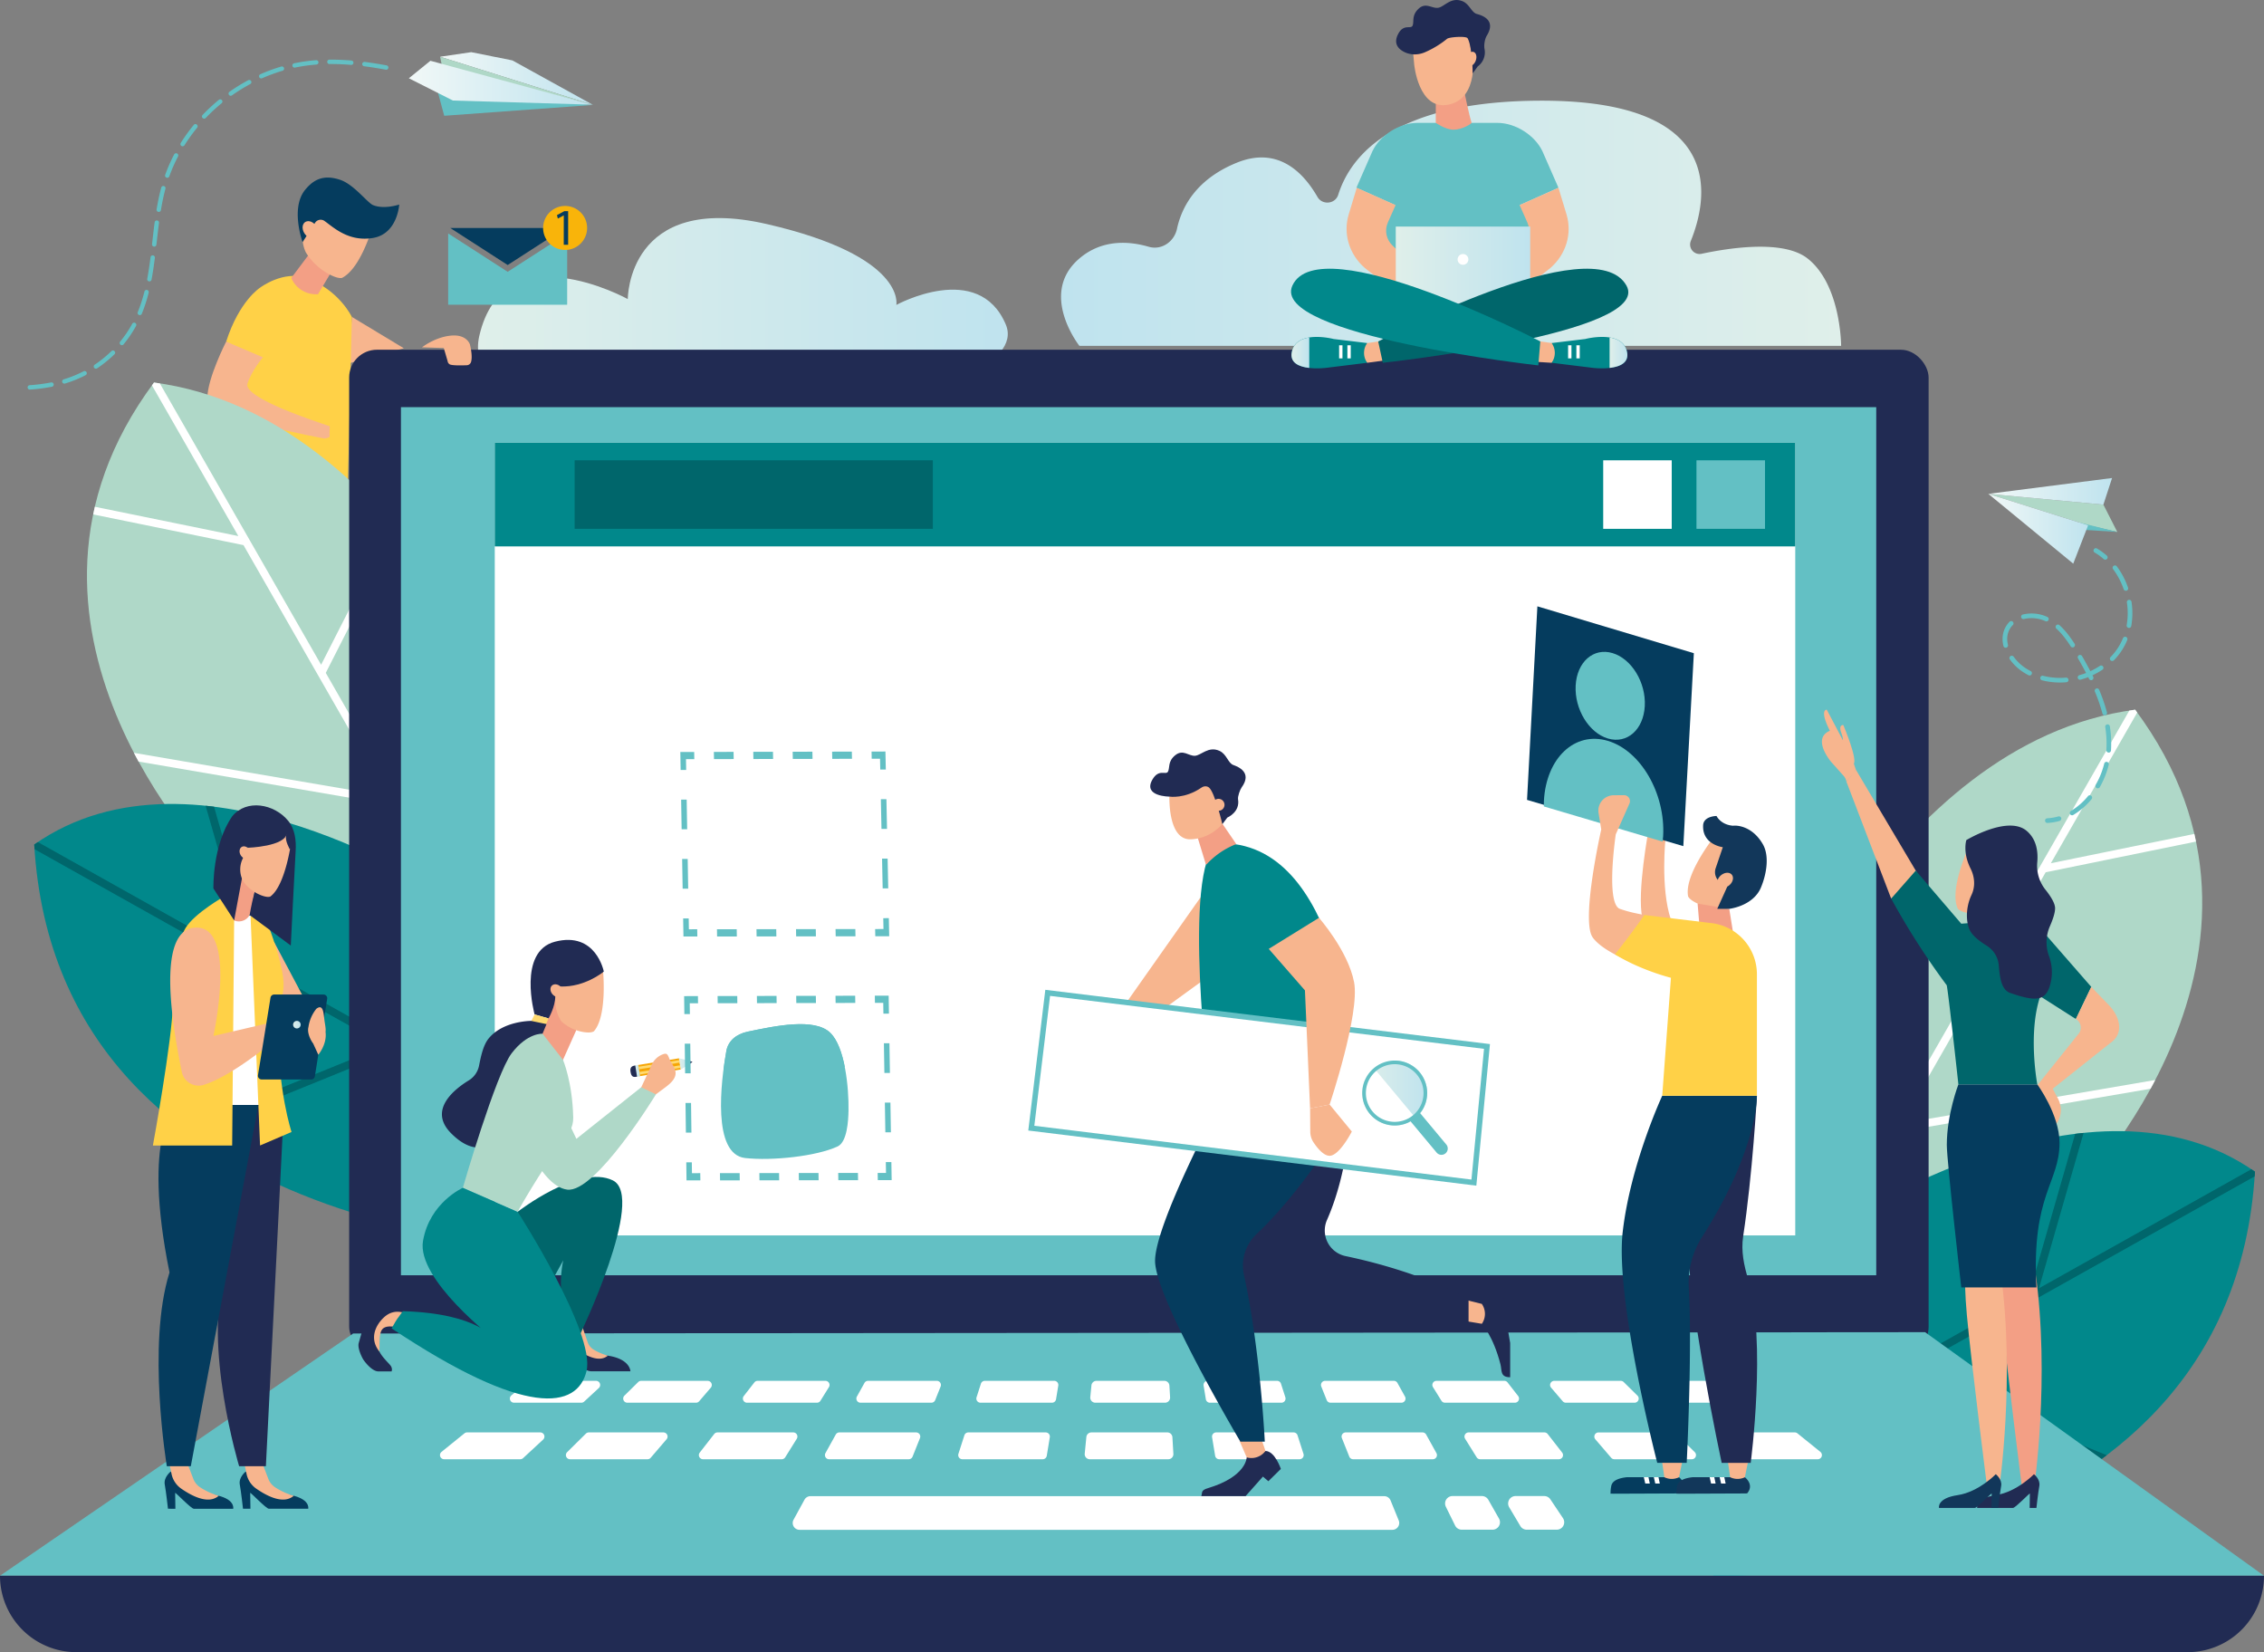 <svg xmlns="http://www.w3.org/2000/svg" xmlns:xlink="http://www.w3.org/1999/xlink" viewBox="0 0 3524.06 2571.4"><rect x="0" y="0" width="3524.06" height="2571.4" fill="#808080" stroke="none"/><defs><style>.cls-1{fill:#f7b58e;}.cls-2{fill:#ffd147;}.cls-3{fill:#f39f85;}.cls-4{fill:#053c5e;}.cls-5{fill:url(#_裼隯澵_胙琅韃炅_3);}.cls-6{fill:url(#_裼隯澵_胙琅韃炅_3-2);}.cls-7{fill:#afd8c8;}.cls-8{fill:#fff;}.cls-9{fill:#01888b;}.cls-10{fill:#00666b;}.cls-11{fill:#212b53;}.cls-12{fill:#63c0c4;}.cls-13{fill:#afd8c7;}.cls-14{fill:url(#_裼隯澵_胙琅韃炅_2);}.cls-15{fill:url(#_裼隯澵_胙琅韃炅_2-2);}.cls-16{fill:url(#_裼隯澵_胙琅韃炅_2-3);}.cls-17{fill:url(#_裼隯澵_胙琅韃炅_2-4);}.cls-18{fill:url(#_裼隯澵_胙琅韃炅_3-3);}.cls-19{fill:url(#_裼隯澵_胙琅韃炅_3-4);}.cls-20{fill:url(#_裼隯澵_胙琅韃炅_3-5);}.cls-21{fill:#cab7cc;}.cls-22{fill:#12375a;}.cls-23{fill:url(#_裼隯澵_胙琅韃炅_3-6);}.cls-24{fill:#ffda71;}.cls-25{fill:#f6a505;}.cls-26{fill:url(#_裼隯澵_胙琅韃炅_3-7);}.cls-27{fill:url(#_裼隯澵_胙琅韃炅_3-8);}.cls-28{fill:#f9b40a;}.cls-29{fill:url(#_裼隯澵_胙琅韃炅_3-9);}</style><linearGradient id="_裼隯澵_胙琅韃炅_3" x1="744.02" y1="462.87" x2="1568.69" y2="462.87" gradientUnits="userSpaceOnUse"><stop offset="0" stop-color="#dfefea"/><stop offset="1" stop-color="#bfe3ee"/></linearGradient><linearGradient id="_裼隯澵_胙琅韃炅_3-2" x1="785.15" y1="347.51" x2="1999.37" y2="347.51" gradientTransform="matrix(-1, 0, 0, 1, 3650.98, 0)" xlink:href="#_裼隯澵_胙琅韃炅_3"/><linearGradient id="_裼隯澵_胙琅韃炅_2" x1="3094.99" y1="764.7" x2="3287.56" y2="764.7" gradientUnits="userSpaceOnUse"><stop offset="0" stop-color="#f1f8f7"/><stop offset="1" stop-color="#bfe3ee"/></linearGradient><linearGradient id="_裼隯澵_胙琅韃炅_2-2" x1="3094.99" y1="822.95" x2="3250.29" y2="822.95" xlink:href="#_裼隯澵_胙琅韃炅_2"/><linearGradient id="_裼隯澵_胙琅韃炅_2-3" x1="685.03" y1="122.25" x2="923.13" y2="122.25" xlink:href="#_裼隯澵_胙琅韃炅_2"/><linearGradient id="_裼隯澵_胙琅韃炅_2-4" x1="636.41" y1="128.76" x2="921.61" y2="128.76" xlink:href="#_裼隯澵_胙琅韃炅_2"/><linearGradient id="_裼隯澵_胙琅韃炅_3-3" x1="2010.25" y1="548.94" x2="2037.94" y2="548.94" xlink:href="#_裼隯澵_胙琅韃炅_3"/><linearGradient id="_裼隯澵_胙琅韃炅_3-4" x1="2505.43" y1="548.94" x2="2533.12" y2="548.94" xlink:href="#_裼隯澵_胙琅韃炅_3"/><linearGradient id="_裼隯澵_胙琅韃炅_3-5" x1="2172.6" y1="415.26" x2="2381.86" y2="415.26" xlink:href="#_裼隯澵_胙琅韃炅_3"/><linearGradient id="_裼隯澵_胙琅韃炅_3-6" x1="1165.8" y1="1594.78" x2="1177.58" y2="1594.78" gradientTransform="translate(-709.56)" xlink:href="#_裼隯澵_胙琅韃炅_3"/><linearGradient id="_裼隯澵_胙琅韃炅_3-7" x1="987.52" y1="1666.62" x2="996.34" y2="1666.62" gradientTransform="translate(-812.71 2377.13) rotate(-80.73)" xlink:href="#_裼隯澵_胙琅韃炅_3"/><linearGradient id="_裼隯澵_胙琅韃炅_3-8" x1="1056.9" y1="1655.78" x2="1072.42" y2="1655.78" xlink:href="#_裼隯澵_胙琅韃炅_3"/><linearGradient id="_裼隯澵_胙琅韃炅_3-9" x1="2120.43" y1="1701.19" x2="2221.5" y2="1701.19" xlink:href="#_裼隯澵_胙琅韃炅_3"/></defs><g id="レイヤー_2" data-name="レイヤー 2"><g id="_饑1" data-name="ﾑ饑1"><polygon class="cls-1" points="547.75 493.26 628.57 542.02 542.44 565.65 547.75 493.26"/><path class="cls-2" d="M539.79,827.92,379.73,716.59l4.8-166.1s-20.08-9.6-32.49-18.81c20.41-63.64,52.83-84,52.83-84s36.42-27.61,72-14.89c50.94,18.2,70.84,60.52,70.84,60.52Z"/><path class="cls-3" d="M513.26,427.32l-18.19,30.55h0a41.61,41.61,0,0,1-40.3-22.3l-1.47-2.83,30-39.94,30,24Z"/><path class="cls-1" d="M513.26,427.32c7.08,3.63,14.12,6.13,19,5.24,36-18.06,56-109,56-109l-79.5-28.08-31.06,51.25c-8.29,13.67-8.88,30.83-1.58,46.2h0A96,96,0,0,0,513.26,427.32Z"/><path class="cls-4" d="M621.4,318.36s-2.53,45.6-40.83,52c-38.13,6.4-61.69-16.73-75.5-26.46a10.28,10.28,0,0,0-14.6,2.8L471,376.79S451.7,324,474.91,295.51c13.27-16.26,28.91-24.3,54.72-15.58,21.33,7.21,42.21,35.59,50.94,39.23C597.85,326.36,621.4,318.36,621.4,318.36Z"/><path class="cls-1" d="M477.8,344.42c6-1.33,13.17,3.47,16.07,10.74s.39,14.23-5.58,15.57-13.17-3.48-16.07-10.74S471.83,345.76,477.8,344.42Z"/><path class="cls-1" d="M352,531.68l57.23,24.41s-17.53,20.83-24,40.83c-7.21,22.21,106.05,58.92,128,66.44.33.11-.57,10.85-.13,16.12.14,1.78-7.8,3.09-7.8,3.09s-182.51-32.82-182.51-63.24S352,531.68,352,531.68Z"/><path class="cls-5" d="M1504,586.32c46-23.33,74.52-50.75,61.54-81.37-42.54-100.34-170.34-30.38-170.34-30.38s16-75.75-201.42-125.79S977.2,465.48,977.2,465.48,783.85,358.54,746.07,522.74c-5.8,25.19,1,46.15,16.61,63.58Z"/><path class="cls-6" d="M2865.83,538.33H1680.19s-64.3-81.34,0-136.08c35.48-30.2,77.38-27.07,107.82-18.2,19.83,5.78,39.61-7.6,44-27.79,7.21-33.44,29.43-77.2,93.25-103.06,62.79-25.44,102.5,13.41,125.48,53.32,7.57,13.13,27.69,11.15,32.25-3.29,19.91-63,89.27-146.53,317.18-146.53,289.87,0,257.66,154.1,231.76,218.14A14.76,14.76,0,0,0,2648.64,395c44.71-9.56,127.7-22,164.92,7.27C2865.83,443.29,2865.83,538.33,2865.83,538.33Z"/><path class="cls-7" d="M823.53,1162.77S625.81,646,239.73,595.37c-279.79,375.47,91.55,751.17,91.55,751.17l446.26,187.12Z"/><path class="cls-8" d="M611.06,815.91,499.83,1034.64l-251-437.9c-3-.46-6.05-1-9.11-1.37-1.1,1.47-2.1,3-3.18,4.43L371,834.33,147.62,788.72c-.49,2.11-.91,4.21-1.37,6.32l-1.14,5.6L379,848.41l224,390.84-394.55-67.54c2.39,4.6,4.8,9.15,7.23,13.6L610.92,1253,770,1530.49l7.54,3.17,1.48-11.94L507.08,1047.28,619.69,825.83Q615.43,820.87,611.06,815.91Z"/><path class="cls-9" d="M691.39,1392.21s-384.33-256.15-638.12-77.79c36.66,632.36,843.62,630.37,843.62,630.37Z"/><path class="cls-10" d="M53.27,1314.43c.14,2.43.33,4.83.49,7.25L599.42,1627.5,284,1755.63q5.68,4.32,11.45,8.5l317.6-129,213.13,119.45-6.57-17.66L404.64,1504.36l-71.48-248.8q-6.54-.82-13.11-1.49l69.48,241.82L59,1310.61c-1.89,1.27-3.8,2.49-5.67,3.8Z"/><path class="cls-7" d="M2739.73,1672s197.73-516.83,583.8-567.41C3603.32,1480,3232,1855.72,3232,1855.72l-446.27,187.12Z"/><path class="cls-8" d="M2952.2,1325.1l111.23,218.72,251-437.89c3-.46,6-1,9.1-1.38,1.1,1.48,2.11,3,3.19,4.43l-134.43,234.54,223.35-45.61c.49,2.11.91,4.21,1.37,6.31l1.14,5.6-233.93,47.77-224,390.85,394.55-67.55c-2.4,4.6-4.81,9.15-7.24,13.6l-395.17,67.65-159.08,277.54-7.54,3.16-1.48-11.93,272-474.45L2943.57,1335Q2947.85,1330,2952.2,1325.1Z"/><path class="cls-9" d="M2871.87,1901.4s384.33-256.16,638.12-77.8C3473.33,2456,2666.37,2454,2666.37,2454Z"/><path class="cls-10" d="M3510,1823.61c-.14,2.44-.32,4.84-.49,7.26l-545.65,305.82,315.45,128.13q-5.68,4.32-11.45,8.5l-317.61-129-213.12,119.45,6.56-17.66,414.94-232.56,71.49-248.8q6.54-.81,13.1-1.48l-69.47,241.81,330.58-185.27c1.89,1.27,3.79,2.48,5.67,3.8Z"/><rect class="cls-11" x="543.48" y="544.32" width="2458.52" height="1563.87" rx="43.28"/><rect class="cls-12" x="624.1" y="633.7" width="2296.38" height="1351.12"/><polygon class="cls-12" points="549.7 2075.45 0 2452.47 3524.06 2452.47 2996.49 2073.38 549.7 2075.45"/><path class="cls-8" d="M2323.22,2380.79h-47.87a11.58,11.58,0,0,1-10.38-6.46l-14.39-29.2a11.57,11.57,0,0,1,10.38-16.7h45.68a11.57,11.57,0,0,1,10.07,5.86l16.58,29.2A11.58,11.58,0,0,1,2323.22,2380.79Z"/><path class="cls-8" d="M2423.16,2380.79h-46.69a11.58,11.58,0,0,1-9.95-5.66l-17.36-29.2a11.58,11.58,0,0,1,10-17.5h44.5a11.56,11.56,0,0,1,9.62,5.14l19.55,29.2A11.58,11.58,0,0,1,2423.16,2380.79Z"/><path class="cls-8" d="M1083.35,2183.17H976.47a6.45,6.45,0,0,1-4.53-11L993.41,2151a6.43,6.43,0,0,1,4.53-1.86h103.57a6.45,6.45,0,0,1,4.89,10.65l-18.16,21.17A6.43,6.43,0,0,1,1083.35,2183.17Z"/><path class="cls-8" d="M2167.38,2381H1244.54a10.63,10.63,0,0,1-9.32-15.74l17-31.11a10.64,10.64,0,0,1,9.33-5.53h893.1a10.64,10.64,0,0,1,9.85,6.62l12.69,31.11A10.64,10.64,0,0,1,2167.38,2381Z"/><path class="cls-8" d="M904.92,2183.17H800.11a6.45,6.45,0,0,1-4.06-11.46l26.19-21.18a6.44,6.44,0,0,1,4-1.43h101.5a6.45,6.45,0,0,1,4.39,11.18l-22.88,21.18A6.44,6.44,0,0,1,904.92,2183.17Z"/><path class="cls-8" d="M1449.69,2183.17H1339.45a6.45,6.45,0,0,1-5.64-9.58l11.77-21.18a6.47,6.47,0,0,1,5.64-3.31h106.93a6.45,6.45,0,0,1,6,8.84l-8.46,21.18A6.45,6.45,0,0,1,1449.69,2183.17Z"/><path class="cls-8" d="M1271.6,2183.17H1162.82a6.45,6.45,0,0,1-5.09-10.41l16.48-21.17a6.46,6.46,0,0,1,5.09-2.49h105.48a6.45,6.45,0,0,1,5.48,9.86l-13.18,21.17A6.46,6.46,0,0,1,1271.6,2183.17Z"/><path class="cls-8" d="M1813.37,2183.17H1705a7.93,7.93,0,0,1-7.9-8.71l1.78-18.19a7.94,7.94,0,0,1,7.9-7.17h105.55a7.94,7.94,0,0,1,7.93,7.48l1.06,18.19A7.94,7.94,0,0,1,1813.37,2183.17Z"/><path class="cls-8" d="M1637.45,2183.17H1526.2a6.45,6.45,0,0,1-6.14-8.42l6.79-21.17a6.44,6.44,0,0,1,6.14-4.48h107.94a6.44,6.44,0,0,1,6.36,7.49l-3.48,21.18A6.44,6.44,0,0,1,1637.45,2183.17Z"/><path class="cls-8" d="M1007.9,2271.16H887.27a6.45,6.45,0,0,1-4.53-11L912,2231.26a6.47,6.47,0,0,1,4.53-1.86h116.13a6.45,6.45,0,0,1,4.89,10.65l-24.74,28.86A6.45,6.45,0,0,1,1007.9,2271.16Z"/><path class="cls-8" d="M809.88,2271.16H691.32a6.45,6.45,0,0,1-4.06-11.47l35.68-28.85a6.45,6.45,0,0,1,4.06-1.44h114a6.45,6.45,0,0,1,4.38,11.18l-31.17,28.86A6.45,6.45,0,0,1,809.88,2271.16Z"/><path class="cls-8" d="M1414.53,2271.16h-124a6.46,6.46,0,0,1-5.64-9.59l16-28.85a6.46,6.46,0,0,1,5.64-3.32h119.48a6.45,6.45,0,0,1,6,8.84l-11.53,28.86A6.45,6.45,0,0,1,1414.53,2271.16Z"/><path class="cls-8" d="M1216.85,2271.16H1094.31a6.45,6.45,0,0,1-5.09-10.42l22.47-28.85a6.44,6.44,0,0,1,5.08-2.49h118a6.45,6.45,0,0,1,5.48,9.86l-18,28.86A6.46,6.46,0,0,1,1216.85,2271.16Z"/><path class="cls-8" d="M1818.5,2271.16H1696.35a7.94,7.94,0,0,1-7.9-8.72l2.54-25.87a7.93,7.93,0,0,1,7.9-7.17H1817a7.94,7.94,0,0,1,7.93,7.48l1.51,25.87A7.94,7.94,0,0,1,1818.5,2271.16Z"/><path class="cls-8" d="M1623,2271.16H1498a6.45,6.45,0,0,1-6.15-8.42l9.26-28.86a6.45,6.45,0,0,1,6.14-4.48h120.5a6.45,6.45,0,0,1,6.36,7.5l-4.74,28.85A6.46,6.46,0,0,1,1623,2271.16Z"/><path class="cls-8" d="M2437.44,2183.17h106.88a6.45,6.45,0,0,0,4.53-11L2527.38,2151a6.47,6.47,0,0,0-4.53-1.86H2419.28a6.45,6.45,0,0,0-4.9,10.65l18.16,21.17A6.45,6.45,0,0,0,2437.44,2183.17Z"/><path class="cls-8" d="M2615.86,2183.17h104.81a6.45,6.45,0,0,0,4.06-11.46l-26.18-21.18a6.44,6.44,0,0,0-4.06-1.43H2593a6.45,6.45,0,0,0-4.38,11.18l22.87,21.18A6.46,6.46,0,0,0,2615.86,2183.17Z"/><path class="cls-8" d="M2071.1,2183.17h110.24a6.45,6.45,0,0,0,5.63-9.58l-11.77-21.18a6.45,6.45,0,0,0-5.64-3.31H2062.64a6.45,6.45,0,0,0-6,8.84l8.46,21.18A6.44,6.44,0,0,0,2071.1,2183.17Z"/><path class="cls-8" d="M2249.18,2183.17H2358a6.45,6.45,0,0,0,5.09-10.41l-16.49-21.17a6.45,6.45,0,0,0-5.09-2.49H2236a6.45,6.45,0,0,0-5.47,9.86l13.17,21.17A6.46,6.46,0,0,0,2249.18,2183.17Z"/><path class="cls-8" d="M1883.34,2183.17h111.25a6.45,6.45,0,0,0,6.14-8.42l-6.79-21.17a6.46,6.46,0,0,0-6.15-4.48H1879.86a6.45,6.45,0,0,0-6.37,7.49l3.48,21.18A6.45,6.45,0,0,0,1883.34,2183.17Z"/><path class="cls-8" d="M2512.88,2271.16h120.64a6.45,6.45,0,0,0,4.53-11l-29.26-28.86a6.45,6.45,0,0,0-4.53-1.86H2488.14a6.45,6.45,0,0,0-4.9,10.65l24.74,28.86A6.46,6.46,0,0,0,2512.88,2271.16Z"/><path class="cls-8" d="M2710.9,2271.16h118.57a6.46,6.46,0,0,0,4.06-11.47l-35.69-28.85a6.41,6.41,0,0,0-4.05-1.44H2679.73a6.45,6.45,0,0,0-4.38,11.18l31.17,28.86A6.47,6.47,0,0,0,2710.9,2271.16Z"/><path class="cls-8" d="M2106.25,2271.16h124a6.46,6.46,0,0,0,5.64-9.59l-16-28.85a6.43,6.43,0,0,0-5.63-3.32H2094.73a6.44,6.44,0,0,0-6,8.84l11.53,28.86A6.44,6.44,0,0,0,2106.25,2271.16Z"/><path class="cls-8" d="M2303.93,2271.16h122.55a6.45,6.45,0,0,0,5.09-10.42l-22.47-28.85a6.45,6.45,0,0,0-5.09-2.49H2286a6.45,6.45,0,0,0-5.48,9.86l18,28.86A6.43,6.43,0,0,0,2303.93,2271.16Z"/><path class="cls-8" d="M1897.8,2271.16h125a6.45,6.45,0,0,0,6.14-8.42l-9.25-28.86a6.46,6.46,0,0,0-6.15-4.48H1893.06a6.46,6.46,0,0,0-6.37,7.5l4.75,28.85A6.44,6.44,0,0,0,1897.8,2271.16Z"/><path class="cls-11" d="M3405.12,2571.4H118.94A118.94,118.94,0,0,1,0,2452.47H3524.06A118.94,118.94,0,0,1,3405.12,2571.4Z"/><polygon class="cls-13" points="3274.07 785.41 3295.68 827.92 3250.29 817.56 3094.99 768.63 3274.07 785.41"/><polygon class="cls-12" points="3295.68 827.92 3218.57 823.13 3237.46 813.52 3295.68 827.92"/><polygon class="cls-14" points="3274.07 785.41 3287.56 743.99 3094.99 768.63 3274.07 785.41"/><polygon class="cls-15" points="3094.99 768.63 3250.29 817.56 3227.14 877.26 3094.99 768.63"/><path class="cls-12" d="M3278.66,870.7a3.62,3.62,0,0,0,.73-6,101.46,101.46,0,0,0-15.26-11,3.62,3.62,0,1,0-3.67,6.25,94.56,94.56,0,0,1,14.17,10.22A3.63,3.63,0,0,0,3278.66,870.7Z"/><path class="cls-12" d="M3222.22,1267.15a3.63,3.63,0,0,1,1.28-5,102,102,0,0,0,26.6-23.06,3.63,3.63,0,0,1,5.6,4.63,109.42,109.42,0,0,1-28.52,24.68l-.2.11A3.62,3.62,0,0,1,3222.22,1267.15Zm41.33-40.67a3.63,3.63,0,0,1-1.36-5,129.7,129.7,0,0,0,13.16-33,3.63,3.63,0,0,1,7.05,1.75,137,137,0,0,1-13.9,34.86,3.61,3.61,0,0,1-1.51,1.44A3.65,3.65,0,0,1,3263.55,1226.48Zm18.48-55.17a3.62,3.62,0,0,1-3.36-3.87l.1-1.64a167.28,167.28,0,0,0-1.78-34.09,3.63,3.63,0,1,1,7.17-1.09,175.32,175.32,0,0,1,1.85,35.58l-.1,1.75a3.64,3.64,0,0,1-2,3A3.59,3.59,0,0,1,3282,1171.31Zm-5-58.13a3.63,3.63,0,0,1-4.43-2.58,264,264,0,0,0-11.78-34.16,3.65,3.65,0,0,1,1.95-4.74,3.61,3.61,0,0,1,4.74,1.94,270.45,270.45,0,0,1,12.1,35.1,3.63,3.63,0,0,1-1.86,4.16A4.69,4.69,0,0,1,3277,1113.18Zm-20.39-54.88a3.62,3.62,0,0,1-4.85-1.66l-1.36-2.74a120.34,120.34,0,0,1-11.73,3.91,3.63,3.63,0,0,1-1.95-7c3.51-1,7-2.11,10.35-3.41-3.77-7.22-7.92-14.72-12.6-22.79a3.63,3.63,0,0,1,6.27-3.64c4.86,8.37,9.15,16.13,13,23.61a110,110,0,0,0,15.11-8.43,3.63,3.63,0,0,1,4,6,118.77,118.77,0,0,1-15.84,8.86l1.19,2.38a3.64,3.64,0,0,1-1.61,4.83Zm28.66-30.53a3.62,3.62,0,0,1-.07-5.13,91.19,91.19,0,0,0,19.25-29.28,3.63,3.63,0,1,1,6.71,2.76,98.34,98.34,0,0,1-20.77,31.58,3.42,3.42,0,0,1-1,.71A3.63,3.63,0,0,1,3285.26,1027.77Zm-68.88,34.06a113.26,113.26,0,0,1-37.56-2.93,3.63,3.63,0,1,1,1.78-7,105.61,105.61,0,0,0,35.17,2.74,3.63,3.63,0,0,1,1.95,6.85A3.52,3.52,0,0,1,3216.38,1061.83Zm96.84-84.6a3.63,3.63,0,0,1-2.94-4.2,110.07,110.07,0,0,0,.33-35.33,3.62,3.62,0,1,1,7.17-1.07,117,117,0,0,1-.36,37.65,3.63,3.63,0,0,1-4.2,3Zm-155.7,73.67c-2.93-1.51-5.8-3.17-8.52-4.93a77.63,77.63,0,0,1-20.5-19.59,3.63,3.63,0,1,1,5.89-4.24,70.09,70.09,0,0,0,18.57,17.74,85.81,85.81,0,0,0,7.87,4.56,3.62,3.62,0,0,1,1.57,4.88,3.55,3.55,0,0,1-1.58,1.58A3.62,3.62,0,0,1,3157.52,1050.9Zm65.63-44.94c-7.8-12.1-14.92-20.88-22.41-27.64a3.63,3.63,0,0,1,4.86-5.39c8,7.2,15.5,16.45,23.65,29.1a3.64,3.64,0,0,1-1.08,5l-.33.18A3.63,3.63,0,0,1,3223.15,1006Zm87-86.69a3.62,3.62,0,0,1-4.6-2.26,117.19,117.19,0,0,0-6.31-14.9,110.38,110.38,0,0,0-10.2-16.37,3.63,3.63,0,0,1,5.8-4.36,118.28,118.28,0,0,1,10.87,17.44,124.92,124.92,0,0,1,6.7,15.84,3.63,3.63,0,0,1-1.79,4.41A4.15,4.15,0,0,1,3310.16,919.27Zm-187.29,88.8a3.64,3.64,0,0,1-4.4-2.64c-2.57-10.31-1.55-20.32,3-28.93a36.83,36.83,0,0,1,6.2-8.52,3.62,3.62,0,1,1,5.2,5,29,29,0,0,0-5,6.85c-3.74,7.11-4.53,15.11-2.36,23.79a3.63,3.63,0,0,1-1.87,4.11A3.94,3.94,0,0,1,3122.87,1008.07Zm60.64-41.43a51.88,51.88,0,0,0-33.4-3.15,3.63,3.63,0,0,1-1.78-7,58.62,58.62,0,0,1,38.22,3.6,3.63,3.63,0,1,1-3,6.59Z"/><path class="cls-12" d="M3206.52,1277.41a3.63,3.63,0,0,0-2.65-6.73,77.87,77.87,0,0,1-17,2.88,3.63,3.63,0,1,0,.4,7.24,85.77,85.77,0,0,0,18.65-3.13A5.18,5.18,0,0,0,3206.52,1277.41Z"/><polygon class="cls-16" points="923.13 163.31 797.57 94.01 733.47 81.19 685.03 88.31 923.13 163.31"/><polyline class="cls-13" points="923.13 163.31 688.01 102.87 685.03 88.31"/><polygon class="cls-12" points="681.3 143.21 681.61 143.7 691.47 180.2 922.54 163.33 681.3 143.21"/><polygon class="cls-17" points="636.41 121.82 669.95 94.59 921.61 162.92 704.98 156.48 636.41 121.82"/><path class="cls-12" d="M107.54,587.65a175.51,175.51,0,0,0,22.62-9.82,3.42,3.42,0,0,1,3.15,6.07,182.31,182.31,0,0,1-23.5,10.19c-2.89,1-5.8,2-8.72,2.84a3.39,3.39,0,0,1-3-.52,3.34,3.34,0,0,1-1.23-1.76,3.4,3.4,0,0,1,2.28-4.25C102,589.55,104.75,588.63,107.54,587.65Z"/><path class="cls-12" d="M567.71,96.36c10.66,1.37,21.75,3.12,33.92,5.37a3.42,3.42,0,1,1-1.24,6.72c-12-2.22-23-4-33.55-5.31a3.54,3.54,0,0,1-1.6-.64,3.42,3.42,0,0,1,2.47-6.14Z"/><path class="cls-12" d="M510.73,99a3.42,3.42,0,0,1,2-6.16c11-.1,22.55.36,34.44,1.35a3.42,3.42,0,0,1-.58,6.81c-11.68-1-23.05-1.43-33.81-1.33A3.45,3.45,0,0,1,510.73,99Z"/><path class="cls-12" d="M173.46,546.47a3.36,3.36,0,0,1,4.82.06,3.4,3.4,0,0,1-.06,4.83,190.78,190.78,0,0,1-27,21.89,3.39,3.39,0,0,1-3.93-.09,3.25,3.25,0,0,1-.81-.84,3.41,3.41,0,0,1,.94-4.74A184.69,184.69,0,0,0,173.46,546.47Z"/><path class="cls-12" d="M187.54,536.47a3.42,3.42,0,0,1-.48-4.81q2.9-3.54,5.62-7.21a175.87,175.87,0,0,0,13.12-20.52,3.41,3.41,0,0,1,4.63-1.37,3.46,3.46,0,0,1,1.37,4.64,183.94,183.94,0,0,1-13.63,21.32q-2.82,3.81-5.83,7.47a3.4,3.4,0,0,1-4.67.58Z"/><path class="cls-12" d="M216.29,490.22a3.52,3.52,0,0,1-.74-.41,3.43,3.43,0,0,1-1.12-4.05,232,232,0,0,0,10.39-32,3.41,3.41,0,1,1,6.62,1.66,236.59,236.59,0,0,1-10.7,32.91A3.4,3.4,0,0,1,216.29,490.22Z"/><path class="cls-12" d="M306.86,198.76q-4.28,5.2-8.27,10.61c-4,5.44-7.88,11.07-11.43,16.73a3.42,3.42,0,0,1-4.71,1.08,1.07,1.07,0,0,1-.22-.15,3.4,3.4,0,0,1-.86-4.55c3.65-5.82,7.59-11.6,11.72-17.18q4.11-5.53,8.49-10.88a3.26,3.26,0,0,1,4.81-.47A3.41,3.41,0,0,1,306.86,198.76Z"/><path class="cls-12" d="M277.09,243.64a249.83,249.83,0,0,0-13.54,30.82,3.41,3.41,0,0,1-4.37,2.06,3.24,3.24,0,0,1-.88-.47,3.41,3.41,0,0,1-1.18-3.89A255,255,0,0,1,271,240.48a3.42,3.42,0,1,1,6.06,3.16Z"/><path class="cls-12" d="M345,160.67a275.67,275.67,0,0,0-24.73,22.94,3.42,3.42,0,0,1-4.5.39l-.34-.28a3.42,3.42,0,0,1-.11-4.83,289.13,289.13,0,0,1,25.33-23.5,3.42,3.42,0,0,1,4.35,5.28Z"/><path class="cls-12" d="M408,121.8a3.38,3.38,0,0,1-3.41-.38,3.25,3.25,0,0,1-1.09-1.36,3.41,3.41,0,0,1,1.74-4.51,270.18,270.18,0,0,1,32.44-11.94,3.42,3.42,0,1,1,1.94,6.55A264.67,264.67,0,0,0,408,121.8Z"/><path class="cls-12" d="M239.67,383.86a3.55,3.55,0,0,1-1.64-.65,3.42,3.42,0,0,1-1.36-3.14l.48-4.3c1.13-9.9,2.26-19.81,3.57-29.68a3.42,3.42,0,1,1,6.78.9c-1.31,9.83-2.43,19.7-3.55,29.56l-.5,4.3A3.42,3.42,0,0,1,239.67,383.86Z"/><path class="cls-12" d="M361.11,148.4a3.41,3.41,0,0,1-4,0,3.13,3.13,0,0,1-.76-.78,3.41,3.41,0,0,1,.82-4.76,286,286,0,0,1,29.4-18.16,3.42,3.42,0,0,1,3.23,6A275.57,275.57,0,0,0,361.11,148.4Z"/><path class="cls-12" d="M238.07,397.43a3.41,3.41,0,0,1,3,3.82c-1.67,13.3-3.32,24.1-5.18,34a3.42,3.42,0,0,1-6.72-1.27c1.84-9.73,3.47-20.4,5.13-33.57A3.41,3.41,0,0,1,238.07,397.43Z"/><path class="cls-12" d="M79.56,595.21a3.41,3.41,0,0,1,1.32,6.7,275.44,275.44,0,0,1-34.26,4.42,3.41,3.41,0,0,1-.49-6.81A271.58,271.58,0,0,0,79.56,595.21Z"/><path class="cls-12" d="M255.12,289.57a3.42,3.42,0,0,1,2.41,4.19c-2.69,10.05-5,20.87-7,33.07a3.42,3.42,0,1,1-6.74-1.13c2.08-12.42,4.43-23.45,7.19-33.71A3.41,3.41,0,0,1,255.12,289.57Z"/><path class="cls-12" d="M480.06,94.84q6-.7,12-1.16a3.41,3.41,0,1,1,.52,6.81q-5.85.45-11.69,1.13c-7.22.86-14.51,2.06-21.67,3.58a3.41,3.41,0,0,1-1.41-6.68C465.15,97,472.64,95.72,480.06,94.84Z"/><rect class="cls-8" x="770.14" y="689.1" width="2024.28" height="1233.68"/><rect class="cls-9" x="770.14" y="689.1" width="2024.28" height="161.3"/><rect class="cls-12" x="2640.67" y="716.42" width="106.66" height="106.65"/><rect class="cls-8" x="2495.49" y="716.42" width="106.66" height="106.65"/><rect class="cls-10" x="894.44" y="716.42" width="557.57" height="106.65"/><path class="cls-12" d="M2384.75,331.43l-19.37-12.18,60.46-27-25-57c-11.57-24.31-41.46-44-70-44H2206.31c-28.56,0-58.45,19.72-70,44l-25,57,60.47,27-19.38,12.18-10.74,92.62,126.94-2,126.94,2Z"/><path class="cls-1" d="M2425.84,292.29l12.49,41.24c9.1,30.08-.62,62.38-25.18,83.68l-56.64,44.24-18.21-49.51,31.33-29.22c10.28-9.59,13.35-24,7.76-36.53l-12-26.94Z"/><polygon class="cls-1" points="2178.56 557.78 2128.12 564.63 2118.41 553.96 2123.34 534.62 2171.82 527.63 2178.56 557.78"/><path class="cls-9" d="M2128.12,564.63l-63.49,7.83s-62.5,8.11-53.49-26.33c8.7-33.25,64.8-18.5,64.8-18.5l52.18,6.3h0a26.41,26.41,0,0,0-.72,29.61Z"/><path class="cls-18" d="M2011.14,546.13c3.5-13.38,14.69-19,26.8-20.9v47.43C2022.22,570.89,2006.28,564.7,2011.14,546.13Z"/><line class="cls-1" x1="2099.91" y1="537.4" x2="2099.91" y2="557.78"/><rect class="cls-8" x="2097.3" y="537.4" width="5.22" height="20.38"/><line class="cls-1" x1="2087.02" y1="537.4" x2="2087.02" y2="557.78"/><rect class="cls-8" x="2084.42" y="537.4" width="5.22" height="20.38"/><path class="cls-1" d="M2111.88,292.29l-12.48,41.24c-9.11,30.08.61,62.38,25.18,83.68l56.64,44.24,18.21-49.51-31.33-29.22c-10.29-9.59-13.36-24-7.77-36.53l12-26.94Z"/><polygon class="cls-1" points="2363.96 561.57 2415.25 564.63 2424.96 553.96 2420.04 534.62 2371.55 527.63 2363.96 561.57"/><path class="cls-9" d="M2415.25,564.63l63.49,7.83s62.5,8.11,53.49-26.33c-8.7-33.25-64.79-18.5-64.79-18.5l-52.19,6.3h0a26.41,26.41,0,0,1,.72,29.61Z"/><path class="cls-19" d="M2532.23,546.13c-3.5-13.38-14.69-19-26.8-20.9v47.43C2521.15,570.89,2537.09,564.7,2532.23,546.13Z"/><line class="cls-1" x1="2443.46" y1="537.4" x2="2443.46" y2="557.78"/><rect class="cls-8" x="2440.85" y="537.4" width="5.22" height="20.38"/><line class="cls-1" x1="2456.35" y1="537.4" x2="2456.35" y2="557.78"/><rect class="cls-8" x="2453.74" y="537.4" width="5.22" height="20.38"/><rect class="cls-20" x="2172.6" y="352.64" width="209.26" height="125.24"/><rect class="cls-21" x="2172.6" y="472.66" width="209.26" height="10.44"/><path class="cls-8" d="M2268.86,403.73a8.37,8.37,0,1,0,8.37-8.37A8.37,8.37,0,0,0,2268.86,403.73Z"/><path class="cls-10" d="M2531.67,444.46c41.81,74.46-379.26,120.17-379.26,120.17l-7.14-33.17S2480.11,352.64,2531.67,444.46Z"/><path class="cls-9" d="M2011.71,444.46c-35.52,77.66,382.75,124.24,382.75,124.24l3.11-37.32S2053.7,352.64,2011.71,444.46Z"/><path class="cls-3" d="M2290.6,191c-3.88-11.74-10.91-46.55-10.91-46.55l-44.8,8.75v38s14.86,10.55,27.37,10.65C2275.93,202,2291.08,192.32,2290.6,191Z"/><path class="cls-1" d="M2290.63,82.76,2282.19,33l-86.1,10.19,5.21,57.34s6.66,71,52.49,62.52C2303.37,153.91,2292.84,82.13,2290.63,82.76Z"/><path class="cls-11" d="M2310.74,76c-1.15-6,.45-15.46,3.66-20.7,14.87-24.34-7.64-31.41-15.49-33.51-8.68-2.33-11.44-15.84-23.1-20.15C2258-5,2248,10.94,2238.33,12.17s-19.19-9.09-30.39,1.57-6.41,20.61-9.26,26.36-14.53-3.89-23,14.11c-6.46,13.69.68,21.72,9.42,26.33,10.19,5.36,22.35,5.36,32.92.79a148.91,148.91,0,0,0,34.53-21c3.35-2.73,29.63-4.54,31.81-.81,7.41,12.65,8,54.73,8,54.73l7.67-10.73A27.26,27.26,0,0,0,2310.74,76Z"/><path class="cls-1" d="M2282.49,89c-2.3,6-.93,12.12,3.08,13.66s9.13-2.08,11.44-8.08.93-12.13-3.08-13.67S2284.8,83,2282.49,89Z"/><path class="cls-1" d="M2598.86,1273.09l-1.37.65a20.55,20.55,0,0,1-15.38,1l-.9-.3a27.43,27.43,0,0,1-17.48-17.72h0a5.09,5.09,0,0,1,5.89-6.53l10.22,2.15a15.34,15.34,0,0,1,9.69,6.6Z"/><path class="cls-1" d="M2592.49,1304.56s-8.14,77.16,8.24,126.3c-7.61,6.6-35.54,36.55-44.33-2.27s9.86-137.62,9.86-137.62Z"/><path class="cls-4" d="M2613.51,2299.16l-80.72-.1c-10.72,1.12-22.7,4.17-24.7,13.46a53.85,53.85,0,0,0-1.17,12.3c2.85,3.36,109.89-.44,109.89-.44l.47-.39C2628.62,2310.35,2613.51,2299.16,2613.51,2299.16Z"/><polygon class="cls-12" points="2506.92 2324.82 2616.81 2324.38 2615.86 2328.65 2506.76 2328.65 2506.92 2324.82"/><polygon class="cls-8" points="2581.56 2299.06 2574.29 2299.11 2576.55 2309.01 2583.6 2309.01 2581.56 2299.06"/><polygon class="cls-8" points="2565.97 2299.06 2558.7 2299.11 2560.97 2309.01 2568.02 2309.01 2565.97 2299.06"/><path class="cls-1" d="M2619.05,2272.27l-5.54,26.89h0a26.18,26.18,0,0,1-21.64.51l-1.23-.54-3.88-26.86Z"/><path class="cls-22" d="M2716,2299.16l-80.73-.1c-10.71,1.12-22.69,4.17-24.7,13.46a54.5,54.5,0,0,0-1.17,12.3c2.86,3.36,109.9-.44,109.9-.44l.47-.39C2731.07,2310.35,2716,2299.16,2716,2299.16Z"/><polygon class="cls-12" points="2609.38 2324.82 2719.27 2324.38 2718.32 2328.65 2609.22 2328.65 2609.38 2324.82"/><polygon class="cls-8" points="2684.01 2299.06 2676.75 2299.11 2679.01 2309.01 2686.06 2309.01 2684.01 2299.06"/><polygon class="cls-8" points="2668.43 2299.06 2661.16 2299.11 2663.42 2309.01 2670.47 2309.01 2668.43 2299.06"/><path class="cls-1" d="M2721.51,2272.27l-5.54,26.89h0a26.18,26.18,0,0,1-21.64.51l-1.23-.54-3.89-26.86Z"/><path class="cls-1" d="M2677,1291l66.48,43.35L2723,1386.86c-.29.74-.67,1.43-1,2.15-1.46-.09-2.92-.18-4.4-.18l-.72,0-.69,0c-17.8,0-33.09,10.94-42.37,25.68a88.48,88.48,0,0,1-31.39-8.14c-6.76-3.22-12.65-7-14.78-11.2C2620.53,1357.91,2677,1291,2677,1291Z"/><polygon class="cls-3" points="2691.71 1414.55 2697.52 1450.82 2646.13 1450.82 2642.43 1406.37 2691.71 1414.55"/><path class="cls-22" d="M2673,1414.54l15.62-34.63-10.15-6.37a19.08,19.08,0,0,1-7.91-22.32l11.11-32.64s-31.63-3.87-30.67-33.34c0-15.17,20.88-15.26,20.88-15.26s6.24,13.57,25.61,15.18c8.32-1.05,31.15,2,46.55,28.9,10.37,18.08,5.82,46.41-3.2,67.66-8.08,19-28.71,29.69-49.16,32.82Z"/><path class="cls-11" d="M2734.76,1705.47s-6.73,122.33-21.47,219.1c-3.42,22.47,1.28,44.82,7.87,66.58,28.86,95.3,3.93,285.64,3.93,285.64h-45.21s-55.58-260-52.49-354.88c3.22-98.48-25-133.56-25-133.56l31.41-82.88Z"/><path class="cls-1" d="M2697.05,1363.78c1.86,5.46-1.9,12.68-8.4,16.13s-13.28,1.83-15.14-3.63,1.9-12.68,8.4-16.13S2695.19,1358.33,2697.05,1363.78Z"/><path class="cls-4" d="M2734.76,1705.47s1.86,82.89-85.51,220a132.14,132.14,0,0,0-20.57,78.78c5.67,96.54-3.21,272.52-3.21,272.52h-45.85s-65.83-254-53.77-359.44,61.51-211.88,61.51-211.88Z"/><polygon class="cls-4" points="2620.2 1316.93 2376.93 1244.92 2393.03 943.69 2636.59 1016.65 2620.2 1316.93"/><path class="cls-12" d="M2588,1309.85c.32-2.8.64-5.61.8-8.51,3.63-66.66-34.93-133.07-86.17-148.32s-95.85,26.55-99.43,93.37c-.15,2.91-.14,5.81-.12,8.72Z"/><path class="cls-12" d="M2560.21,1099c2-36.69-20.47-73.65-50.17-82.53s-55.44,13.69-57.42,50.44,20.53,73.67,50.24,82.51S2558.21,1135.69,2560.21,1099Z"/><path class="cls-1" d="M2559,1504.55s-60.71-19.33-79.73-45.32S2492.43,1291,2492.43,1291l-4.16-25.6a23.83,23.83,0,0,1,23.31-27.65l16.22-.15a9.28,9.28,0,0,1,8.56,13l-21.33,48s-16,107.75,6.41,115.92c26.74,9.53,57,11.83,57,11.83Z"/><path class="cls-2" d="M2587.36,1705.47h147.4v-189.1a80.23,80.23,0,0,0-72.78-79.89l-102.5-12.41s-12.05,18.45-45.63,61.32c40.36,24.94,87.07,36.43,87.07,36.43Z"/><polygon class="cls-1" points="426.88 1466.46 476.23 1559.42 421.85 1556.8 418.03 1463.47 426.88 1466.46"/><polygon class="cls-8" points="349.37 1425.26 394.96 1425.2 413.85 1719.88 332.15 1719.88 349.37 1425.26"/><path class="cls-4" d="M265.67,2290.32s-11.27,8.86-9.21,20.15,5,37.73,5,37.73H273l-.36-24.66c0-1.62,24.85,24.66,29.05,24.66H363s4.07-16.64-31.93-22S265.67,2290.32,265.67,2290.32Z"/><path class="cls-1" d="M292.24,2279.07l8.31,21.63a27.78,27.78,0,0,0,11.32,14.37,109,109,0,0,0,28.62,13c-16.66,14.23-43.17-.63-58.34-11.13a37.12,37.12,0,0,1-14.82-21.48l-3.47-16.38Z"/><path class="cls-4" d="M382.46,2290.32s-11.27,8.86-9.21,20.15,5,37.73,5,37.73h11.58l-.36-24.66c0-1.62,24.85,24.66,29,24.66h61.31s4.08-16.64-31.93-22S382.46,2290.32,382.46,2290.32Z"/><path class="cls-1" d="M409,2279.07l8.31,21.63a27.83,27.83,0,0,0,11.32,14.37,109,109,0,0,0,28.62,13c-16.66,14.23-43.17-.63-58.33-11.13a37.09,37.09,0,0,1-14.83-21.48l-3.47-16.38Z"/><path class="cls-11" d="M314.4,1719.88s-7.66,44,36.39,260.53c-35.66,112.83,21.44,301.6,21.44,301.6h41.62l28.34-562.13Z"/><path class="cls-2" d="M390,1425.26l14.79,357.55,49-21s-22.08-67.12-20-160.36c-7.5-67.43,30.76-31.91-16.11-161.73C400.2,1425.2,390,1425.26,390,1425.26Z"/><path class="cls-3" d="M396.35,1388.33l-5.74,30.15a19.18,19.18,0,0,1-29,12.67l-20.11-12.61,35.9-81.15Z"/><path class="cls-4" d="M274.35,1719.88s-54.53,44-10.49,260.53c-35.65,112.83-4.19,301.6-4.19,301.6H297l105.11-562.13Z"/><path class="cls-2" d="M349.37,1395s-46,25.87-60.34,49c-13.63,22-18.35,72.12-19.66,116.73-1.8,61.24-31.38,222.15-31.38,222.15H361.38l3.08-350.28Z"/><path class="cls-11" d="M440.21,1297.91c-27.91-7.07-54.75,21.54-54.75,21.54l-21,113.08-32.29-49.77s-1.84-67.62,29.37-112.39c22.35-27.12,65.25-19.33,86.94,7,10.55,12.82,12.75,30.53,11.73,46.83-1.37,21.87-7.58,147.44-7.58,147.44l-63.93-47.36s1.53-12.77,7.65-36C406.88,1348.37,459,1302.66,440.21,1297.91Z"/><path class="cls-1" d="M377.1,1317.71c4.12-1.67,9.45,1.11,11.91,6.22s1.1,10.6-3,12.28-9.46-1.11-11.92-6.22S373,1319.39,377.1,1317.71Z"/><path class="cls-1" d="M407.05,1393.64c5.18,1.91,10.27,3,13.65,1.76,24.27-17.59,33-87.86,33-87.86l-19.23-20.42-38.28,8.42-18.86,41.85a38.52,38.52,0,0,0,1.57,34.74h0A61.77,61.77,0,0,0,407.05,1393.64Z"/><path class="cls-11" d="M446.6,1296.45c-2,21.25-61.14,23-61.14,23l-3.09-28.78,34.49-19,27.3,16.42S446.91,1292.9,446.6,1296.45Z"/><path class="cls-11" d="M445.32,1300.57c-2,7.91,6,21.7,6,21.7l4.71-8.5-.13-7.36-4.65-5.75S447.28,1292.67,445.32,1300.57Z"/><path class="cls-1" d="M301.62,1443.93c-59.71,7-31.51,161-18.68,224.24a26.77,26.77,0,0,0,34.22,20.29C369.11,1672.07,445,1604,445,1604l-12-15.15-100.82,23.54S370.83,1435.85,301.62,1443.93Z"/><path class="cls-4" d="M421.06,1552.72,401.57,1673.4a5.74,5.74,0,0,0,5.67,6.66h77.19a5.74,5.74,0,0,0,5.68-4.84l19.15-120.68a5.74,5.74,0,0,0-5.67-6.65H426.74A5.76,5.76,0,0,0,421.06,1552.72Z"/><path class="cls-1" d="M506.74,1606.15c.47-4.24.07-6.9-1.35-15.68-1.84-11.41-1.35-29.29-13-20.38a58.69,58.69,0,0,0-12.3,28.52c-2.24,8.1,2.72,19.37,7.36,25.48l8,17.47S509.29,1625.46,506.74,1606.15Z"/><path class="cls-23" d="M456.24,1594.78a5.89,5.89,0,1,0,5.89-5.89A5.89,5.89,0,0,0,456.24,1594.78Z"/><polygon class="cls-3" points="896.98 1603.41 875.25 1651.95 839.88 1620.08 864.83 1549.37 896.98 1603.41"/><path class="cls-1" d="M909.55,1606.48c5.94.79,11.57.72,14.86-1.36,21.5-24.36,14.12-96.11,14.12-96.11l-25.17-21.69-38.49,18-10,39.43c-2.67,13,1,35.83,9.9,45.69h0A66.93,66.93,0,0,0,909.55,1606.48Z"/><path class="cls-11" d="M939.85,1512.08c-1.67,1.54-30.16,24.53-67.34,23.27-9.22-.32-8.11-1.51-8.16,15.17s-10.5,34.52-10.5,34.52l-21.72-6.2S805,1480.84,864,1465.6C927.72,1449.12,939.85,1512.08,939.85,1512.08Z"/><path class="cls-11" d="M889.64,2088s-12.79,6.74-10.77,17.77,5.22,28.55,5.22,28.55h7.66l.27-13a2,2,0,0,1,3.1-1.53L910,2130.6a19.46,19.46,0,0,0,11.43,3.71h59.84s0-19.15-35.17-24.37S889.64,2088,889.64,2088Z"/><path class="cls-1" d="M907.09,2066.76l7.63,22.16a21.81,21.81,0,0,0,8.88,11.28c4.59,2.94,11.78,6.58,22.47,9.74-13.08,11.17-33.89,0-45.79-8.28a29.14,29.14,0,0,1-11.64-16.86l-4.55-18Z"/><polygon class="cls-24" points="832.13 1578.84 825.92 1591.24 849.05 1596.07 853.85 1585.04 832.13 1578.84"/><path class="cls-11" d="M826.7,1588.92s-43.43-.23-65.93,27.14c-9.19,11.19-12.51,30.09-15.16,42.78a34.73,34.73,0,0,1-15.81,22.6c-22.66,13.83-63.43,46-28,82,47.31,48.08,76.78,4.65,76.78,4.65l72.13-174.19Z"/><rect class="cls-25" x="992.28" y="1652.36" width="66.47" height="17.56" transform="translate(-254.23 186.92) rotate(-9.27)"/><rect class="cls-26" x="983.15" y="1663.59" width="17.56" height="6.07" transform="translate(2477 419.18) rotate(80.73)"/><path class="cls-11" d="M988.78,1658.24c-4.8.81-8.57,2.35-7.29,10.19,1.4,8.56,5.35,8.1,10.15,7.35Z"/><polygon class="cls-27" points="1056.9 1647.12 1071.39 1650.57 1072.42 1656.88 1059.73 1664.45 1056.9 1647.12"/><polygon class="cls-11" points="1071.39 1650.57 1077.89 1652.7 1072.42 1656.88 1071.39 1650.57"/><rect class="cls-24" x="1023.97" y="1624.81" width="3.99" height="64.23" transform="translate(2495.84 377.29) rotate(80.72)"/><rect class="cls-24" x="1025.33" y="1633.17" width="3.99" height="64.23" transform="translate(2505.29 383.01) rotate(80.73)"/><path class="cls-10" d="M805.76,1886s95.78-74.46,148.14-48.86-52,242-52,242-16.85-14.46-25.14-49.34,0-68.16,0-68.16L825.9,2053.5Z"/><path class="cls-1" d="M1041.9,1647.75c-3-7.61-4.09-9.4-11.62-6.24a30.38,30.38,0,0,0-15.61,15.3l-18.68,40-.32.2a116.38,116.38,0,0,1,13.56,15.87c1.75-1.91,2.71-3,2.71-3l21.34-15.8c7.5-5.51,17.3-13,18.25-22.25S1044.77,1655,1041.9,1647.75Z"/><path class="cls-1" d="M859.88,1533.28c4-2.75,10.27-1.07,14.07,3.75s3.68,11-.28,13.7-10.27,1.07-14.08-3.75S855.92,1536,859.88,1533.28Z"/><path class="cls-11" d="M619.37,2041.62s-1.48-14.38-12.46-16.63l-28.44-5.81-2.86,7.1,11.94,5.1a2,2,0,0,1,.27,3.45l-15.75,7L558.44,2090c-2.67,9.44,6.88,25.78,6.88,25.78s12.37,18.68,23.83,18.68h20.38s2.25-4.66-2.32-10c-7.64-8.83-23.26-22.15-19.36-38.69C596,2051.17,619.37,2041.62,619.37,2041.62Z"/><path class="cls-1" d="M632.55,2065.74l-23.4-1.2c-4.92-.25-10.48.37-13.78,4-6,6.65-4.12,22.93-4.86,34.91-19.56-24.39.12-49.13,12.21-57.09a29.18,29.18,0,0,1,20-4.5l18.43,2.51Z"/><path class="cls-7" d="M804.86,1745.76s33.76,100,78,105.77,138.17-148.33,138.17-148.33l-22.94-11-100.9,80.28-40.39-84.93"/><path class="cls-7" d="M844.53,1608.9l31.8,40.63s14.71,34.17,15.93,89.76c.34,15.56-7.61,26.27-17.09,38.63-34.72,45.24-69.41,108-69.41,108l-85.32-37.23s51.19-177,76-209.41S844.53,1608.9,844.53,1608.9Z"/><path class="cls-9" d="M720.44,1848.74s-51.57,22.69-62,82.6,111.68,153.57,111.68,153.57-23.27-40.72-143.1-44.21c-10.53,15.09-7,8.15-17.45,26.76,209.41,139.61,289.25,125.65,303.43,66.31S805.76,1886,805.76,1886Z"/><polygon class="cls-4" points="879.64 354.81 700.81 354.81 790.22 412.46 879.64 354.81"/><polygon class="cls-12" points="790.22 423.03 697.61 363.31 697.61 474.25 882.83 474.25 882.83 363.31 790.22 423.03"/><path class="cls-28" d="M913.88,354.8a34.24,34.24,0,1,1-34.24-34.24A34.24,34.24,0,0,1,913.88,354.8Z"/><path class="cls-4" d="M877.56,335.25h-.16l-9.09,4.91-1.37-5.39,11.43-6.12h6V381h-6.85Z"/><polygon class="cls-12" points="1064.9 1550.36 1086.39 1550.31 1086.54 1561.48 1073.64 1561.51 1073.86 1578.28 1065.26 1578.3 1064.9 1550.36"/><path class="cls-12" d="M1117,1550.24l30.57-.07.15,11.18-30.57.06Zm61.15-.14,30.58-.08.16,11.19-30.58.07Zm61.17-.15,30.6-.07.17,11.19-30.6.07Zm61.21-.14,30.61-.07.18,11.19-30.62.07Z"/><polygon class="cls-12" points="1361.72 1549.67 1383.26 1549.62 1383.72 1577.6 1375.1 1577.62 1374.83 1560.83 1361.9 1560.86 1361.72 1549.67"/><path class="cls-12" d="M1375.85,1623.73l8.62,0,.75,46.16-8.62,0Zm1.49,92.36H1386l.75,46.25h-8.64Z"/><polygon class="cls-12" points="1378.84 1808.63 1387.48 1808.62 1387.94 1836.75 1366.34 1836.78 1366.15 1825.53 1379.12 1825.51 1378.84 1808.63"/><path class="cls-12" d="M1120.67,1825.84l30.66,0,.15,11.25-30.66,0Zm61.33-.08,30.67,0,.16,11.25-30.68,0Zm61.35-.08,30.69,0,.17,11.25-30.69,0Zm61.39-.07,30.71,0,.17,11.25-30.71,0Z"/><polygon class="cls-12" points="1068.24 1809.05 1076.86 1809.04 1077.08 1825.9 1090.01 1825.88 1090.16 1837.12 1068.6 1837.15 1068.24 1809.05"/><path class="cls-12" d="M1065.86,1624.36h8.6l.6,46.1-8.61,0Zm1.19,92.26,8.61,0,.6,46.2h-8.62Z"/><path class="cls-12" d="M1303.84,1784.29c14.88-6.93,16.64-40.32,16.92-55.79.64-35.33-5.45-98.5-28.19-120.9-24.44-24.08-86.46-10.78-128.91-1.93-18.1,3.76-30.34,14.75-33.07,30-8.65,48.4-22.2,161,29.38,166.69C1201.85,1807,1270.9,1799.64,1303.84,1784.29Z"/><path class="cls-12" d="M1141.79,1666.57c1.85.36,3.69.65,5.52,1,1.8.07,4.69.24,9,.53,47.55-2.13,90-4,127.84-6.51,10.64-.71,20.88-1.12,30.83-1.23-4.28-21.76-11.3-41.83-22.37-52.74-24.44-24.08-86.46-10.78-128.91-1.93-18.1,3.76-30.34,14.75-33.07,30-1.42,8-3,17.58-4.31,28.16Q1134.11,1665.18,1141.79,1666.57Z"/><path class="cls-12" d="M1236.31,1605.82c-7.57,2.17-44,13.89-50.18,39.14-3.29,13.49,7.84,32.27,20,34.53,35.4,6.57,36.71-67.94,36.71-67.94l-4.53-5.53Z"/><path class="cls-12" d="M1239.31,1606.11c-5.1,14.52-23.87,62.55-48.06,61.81l1.34,1.93c25.9.78,44.33-50.51,48.62-63.63C1240.58,1606.18,1240,1606.16,1239.31,1606.11Z"/><path class="cls-12" d="M1281.79,1663.9c-18.14-29.34-26.15-47.85-29.57-57.43a131.45,131.45,0,0,1-15.78-.63c-3.59,22.72-9.76,80.25,12.11,108.47,12.56,16.21,23.86,20.42,32.46,20.24,15.31-.32,22.65-19.59,15.13-41.43A148,148,0,0,0,1281.79,1663.9Z"/><path class="cls-12" d="M1268.6,1604.8a100.42,100.42,0,0,1-17.36,1.68c3.67,17.23,15.58,57,47.1,65.83,8,2.26,13-6.42,9.78-17.46C1300.17,1627.9,1279.1,1611.56,1268.6,1604.8Z"/><path class="cls-12" d="M1246.16,1606.45l-1.55,0c1,23.71,7,88.17,40.85,127.47l1.41-.49C1253.33,1694.41,1247.2,1629.48,1246.16,1606.45Z"/><path class="cls-12" d="M1259.09,1606.09c-.52.05-1,.11-1.55.14,8.68,15.66,31.77,54.53,50.54,61.08l.56-1.71C1291,1659.44,1268.12,1622,1259.09,1606.09Z"/><path class="cls-12" d="M1213.25,1757.41c-1-9.64-11.63-18.13-24-19.05-12.68-.93-22.43,6.48-21.42,16.63s12.44,18.83,25.17,19.25C1205.41,1774.63,1214.31,1767.08,1213.25,1757.41Z"/><polygon class="cls-1" points="1868.6 1396.79 1744.12 1573.41 1786.91 1587.99 1905.21 1502.1 1899.86 1442.39 1868.6 1396.79"/><path class="cls-9" d="M1895,1312.58c-56.1,40.4-12.44,386.38-12.44,386.38L2107,1655.34S2089.51,1304.28,1895,1312.58Z"/><path class="cls-3" d="M1924.33,1313.68l-21.89-32.06-38.75,20.18,13.17,43.06a10,10,0,0,0,1.16.51A123.62,123.62,0,0,1,1924.33,1313.68Z"/><path class="cls-1" d="M1898,1204.18l10.8,59.56c-5.91,1.13-7.87,8.23-5.46,13.47a11.3,11.3,0,0,0,0,4.56c-8.46,9.66-24.7,23.49-49.58,24.51-38.92,1.61-33.32-75.66-33.32-75.66Z"/><path class="cls-11" d="M1927.11,1244c-.73-4.39,3-14.92,5.61-18.52,16.81-23.18-5.17-32.06-12.87-34.8-8.51-3-10.21-16.78-21.55-22-17.31-8-28.63,7.15-38.41,7.61s-18.51-10.63-30.59-.84-8.06,20.14-11.37,25.68-14.26-5.06-24.2,12.31c-15.14,26.41,26.68,26.39,26.68,26.39s23.8,3.89,49.88-14.11c3.57-2.47,8.45-2.71,11.75.12,9,7.76,20.65,56.84,20.65,56.84l7.71-10.21S1930.47,1264.06,1927.11,1244Z"/><path class="cls-1" d="M1905.9,1254.05a9.29,9.29,0,1,1-7.71-10.63A9.29,9.29,0,0,1,1905.9,1254.05Z"/><path class="cls-11" d="M2306.58,2060.33s17.85,19.24,29,63.12c2.46,9.65-.83,20.07,15.1,20.07v-53.24l-7.65-44.28h7.65v-23.92s-39.11-6.66-44.13,7.31Z"/><path class="cls-1" d="M2278.49,2055.63l28.09,4.7h0a27.05,27.05,0,0,0,1-29.3l-1-1.64-28.09-6.94Z"/><path class="cls-11" d="M1940.57,2268.25s-.13,29.87-60.11,47.79c-12.31,3.68-8.31,7.32-10.62,12.5h69l27-30.39,8.41,7.22,19.49-19.15s-9.1-27.71-23.94-27.95Z"/><path class="cls-1" d="M1929.35,2242.39l11.22,25.86h0a27.06,27.06,0,0,0,28-8.52l1.24-1.46-9.07-26.59Z"/><path class="cls-11" d="M2102.19,1732.81s-2.6,88.52-36.54,165.74a40.67,40.67,0,0,0,28.78,56.42c122.38,25.64,191.47,66.79,191.47,66.79v42.1l-285.5-39.07a100.33,100.33,0,0,1-86.19-89.08l-9.12-88.32Z"/><path class="cls-4" d="M1896.6,1720s-98.67,185.07-98.67,242.48,132.81,281.3,132.81,281.3h38s-6.74-141.87-32.44-259.5a67.17,67.17,0,0,1,19.34-63.38C2036.35,1845.11,2108,1720,2108,1720Z"/><polygon class="cls-8" points="2314.6 1628.68 2294.19 1840.61 1605.29 1755.84 1630.81 1545.28 2314.6 1628.68"/><path class="cls-12" d="M2298,1845.35l-697.42-85.82,26.53-219L2319.21,1625Zm-688-93.21,680.38,83.73,19.6-203.48L1634.51,1550Z"/><path class="cls-1" d="M2053.07,1428.48l-78.19,48.35,56.34,64.58,8,183.63,30.38-5.9s47.58-141.8,38.09-190.64S2053.07,1428.48,2053.07,1428.48Z"/><path class="cls-1" d="M2039.26,1725l.27,36.45a30.14,30.14,0,0,0,5,16.45c6.12,9.2,17,22.71,27,20.76,15-2.92,32.67-37.54,32.67-37.54l-34.55-42Z"/><path class="cls-12" d="M2250,1795.1h0a9.83,9.83,0,0,1-13.8-1.24l-53.52-64.16a9.83,9.83,0,0,1,1.25-13.8h0a9.83,9.83,0,0,1,13.8,1.25l53.52,64.15A9.83,9.83,0,0,1,2250,1795.1Z"/><path class="cls-29" d="M2171.75,1650.66c-8.82,2.94-17.74,5.69-26.13,9.69-1.35.64-7.25,2.85-3.3,1.47l-2.66,2c-2.41,3.45-4.18,7.19-6.93,10.44a42,42,0,0,1-8.5,7.66,50.54,50.54,0,0,0,68.5,64.86,25,25,0,0,1,4.27-4.21,13.25,13.25,0,0,1,1.59-1.43,67.07,67.07,0,0,1,6.2-6.41,27.65,27.65,0,0,1,7.68-4.74,50.53,50.53,0,0,0-40.72-79.35Z"/><path class="cls-8" d="M2185.89,1748a24.24,24.24,0,0,1,9-6.43,57,57,0,0,0,6.79-3l.33-.2-63.35-76a50.53,50.53,0,0,0,47.22,85.53Z"/><path class="cls-12" d="M2138.59,1662.37a50.54,50.54,0,1,0,71.18,6.44A50.53,50.53,0,0,0,2138.59,1662.37Zm61.11,73.27a44.87,44.87,0,1,1,5.72-63.2A44.86,44.86,0,0,1,2199.7,1735.64Z"/><polygon class="cls-12" points="1058.97 1170.39 1080.53 1170.34 1080.72 1181.54 1067.79 1181.57 1068.07 1198.36 1059.45 1198.38 1058.97 1170.39"/><path class="cls-12" d="M1111.18,1170.27l30.66-.07.2,11.2-30.67.07Zm61.32-.14,30.68-.07.2,11.2-30.67.07Zm61.35-.14,30.69-.07.22,11.2-30.69.07Zm61.39-.14,30.7-.08.22,11.21-30.71.07Z"/><polygon class="cls-12" points="1356.64 1169.7 1378.24 1169.65 1378.82 1197.67 1370.17 1197.69 1369.83 1180.88 1356.87 1180.91 1356.64 1169.7"/><path class="cls-12" d="M1371.11,1243.87l8.65,0,.94,46.23h-8.65Zm1.88,92.49h8.65l.95,46.31-8.66,0Z"/><polygon class="cls-12" points="1374.87 1429.04 1383.53 1429.02 1384.11 1457.2 1362.44 1457.22 1362.21 1445.95 1375.21 1445.94 1374.87 1429.04"/><path class="cls-12" d="M1116,1446.27l30.75,0,.2,11.26-30.75,0Zm61.5-.08,30.77,0,.21,11.26-30.77,0Zm61.54-.08,30.78,0,.21,11.27-30.78,0Zm61.56-.08,30.79,0,.23,11.27-30.8,0Z"/><polygon class="cls-12" points="1063.37 1429.45 1072.02 1429.44 1072.3 1446.33 1085.27 1446.31 1085.47 1457.57 1063.85 1457.59 1063.37 1429.45"/><path class="cls-12" d="M1060.23,1244.5h8.63l.79,46.17H1061Zm1.57,92.39,8.64,0,.79,46.27h-8.64Z"/><path class="cls-3" d="M3168.19,1979c23.26,166.35-2.2,338.7-2.2,337.2s-18.54,0-18.54,0-25.7-202.2-31.73-269.7,0-72,0-72S3144.93,1812.63,3168.19,1979Z"/><polygon class="cls-10" points="3174.3 1549.72 3231.19 1585.99 3255.19 1535.99 3181.69 1451.75 3174.3 1549.72"/><polygon class="cls-1" points="2874.08 1216.61 2943.72 1398.59 2988.2 1365.49 2888.82 1197.97 2874.08 1216.61"/><path class="cls-1" d="M2870,1154.83a28.73,28.73,0,0,1,10.25,17.74l8.54,25.4-2.71,4.78-12,13.86a18.26,18.26,0,0,0-4.75-9.5l-18.95-21.22s-31.08-36.24-2.07-48.53c-17-33.67-4.84-32.81-4.84-32.81l15.24,28.85Z"/><path class="cls-1" d="M2865.68,1161.47s6.27-5.91.69-20,2.86-13.07,2.86-13.07,23.25,54.76,15.79,61S2865.68,1161.47,2865.68,1161.47Z"/><path class="cls-10" d="M3073.69,1436l-20.85,1.63L2982,1355l-38.26,43.56a1156.09,1156.09,0,0,0,86.48,134.9c2.92,14,18.14,154.35,18.14,154.35h122.85s-19.57-103,15-160.35S3073.69,1436,3073.69,1436Z"/><path class="cls-1" d="M3114,1979c23.26,166.35-2.2,338.7-2.2,337.2s-18.54,0-18.54,0-25.7-202.2-31.73-269.7,0-72,0-72S3090.7,1812.63,3114,1979Z"/><path class="cls-1" d="M3069.22,1307.52l70.77,24.77-7,52.83c-.09.74-.29,1.46-.43,2.2-1.36.24-2.72.49-4.07.83-.23,0-.44.13-.66.19s-.43.07-.64.13c-16.33,4-27.89,17.5-33.09,33.11a83.44,83.44,0,0,1-30.62-.39c-6.93-1.42-13.2-3.6-16.09-6.94C3032.48,1381.68,3069.22,1307.52,3069.22,1307.52Z"/><path class="cls-11" d="M3067.39,1352c6.39,12.75,7.55,27.77,1.46,40.67-9.62,20.36-8.78,43.21-2.37,55.76,4.36,8.54,15.79,17.09,25.92,23.4a40,40,0,0,1,18.79,30.28c1.57,17.19,3.21,38.28,17.93,43.35,42.71,14.71,58.37,13.29,64.06-22.3a72.31,72.31,0,0,0-3.68-34.88,62.33,62.33,0,0,1,1.32-46.74c4.27-9.76,8.06-20.5,8.06-27.9,0-8.07-7.39-19.41-15.15-29.1a59.8,59.8,0,0,1-12.57-42.87c1.37-15.41-.78-35.1-16.42-48.44-29.18-24.9-94,14.29-94,14.29S3054.57,1326.39,3067.39,1352Z"/><path class="cls-1" d="M3255.19,1536l27.32,28.28c18.15,18.79,23.77,45,1.95,59.32l-89.27,70.91,8.21,15.37a37.46,37.46,0,0,1-3.27,40.38l-9.44,12.36-20.89-71.69,64.73-80.82a15.5,15.5,0,0,0-3.34-24.11h0Z"/><path class="cls-4" d="M3048.34,1687.84s-18,46.69-18,94c0,26,22.5,221.92,22.5,221.92h117c-7.92-144.7,35.94-162.45,35.94-225,0-44.12-34.55-90.9-34.55-90.9Z"/><path class="cls-11" d="M3166,2294.42s10.23,8,8.35,18.28-4.53,34.25-4.53,34.25h-10.51l.32-22.38c0-1.47-22.55,22.38-26.37,22.38h-55.64s-3.7-15.1,29-19.95S3166,2294.42,3166,2294.42Z"/><path class="cls-22" d="M3106.57,2294.42s10.23,8,8.36,18.28-4.53,34.25-4.53,34.25h-10.52l.33-22.38c0-1.47-22.56,22.38-26.37,22.38h-55.65s-3.69-15.1,29-19.95S3106.57,2294.42,3106.57,2294.42Z"/><path class="cls-1" d="M701.69,522.36c25-2.48,29.75,13.68,29.75,13.68s4.8,18.18,1.68,27.58a7.2,7.2,0,0,1-6.59,4.84c-6.9.29-22.95.7-26.63-1.45a6.9,6.9,0,0,1-3.2-5.13l-5.93-20.22-33.89-1.07S676.66,524.84,701.69,522.36Z"/></g></g></svg>